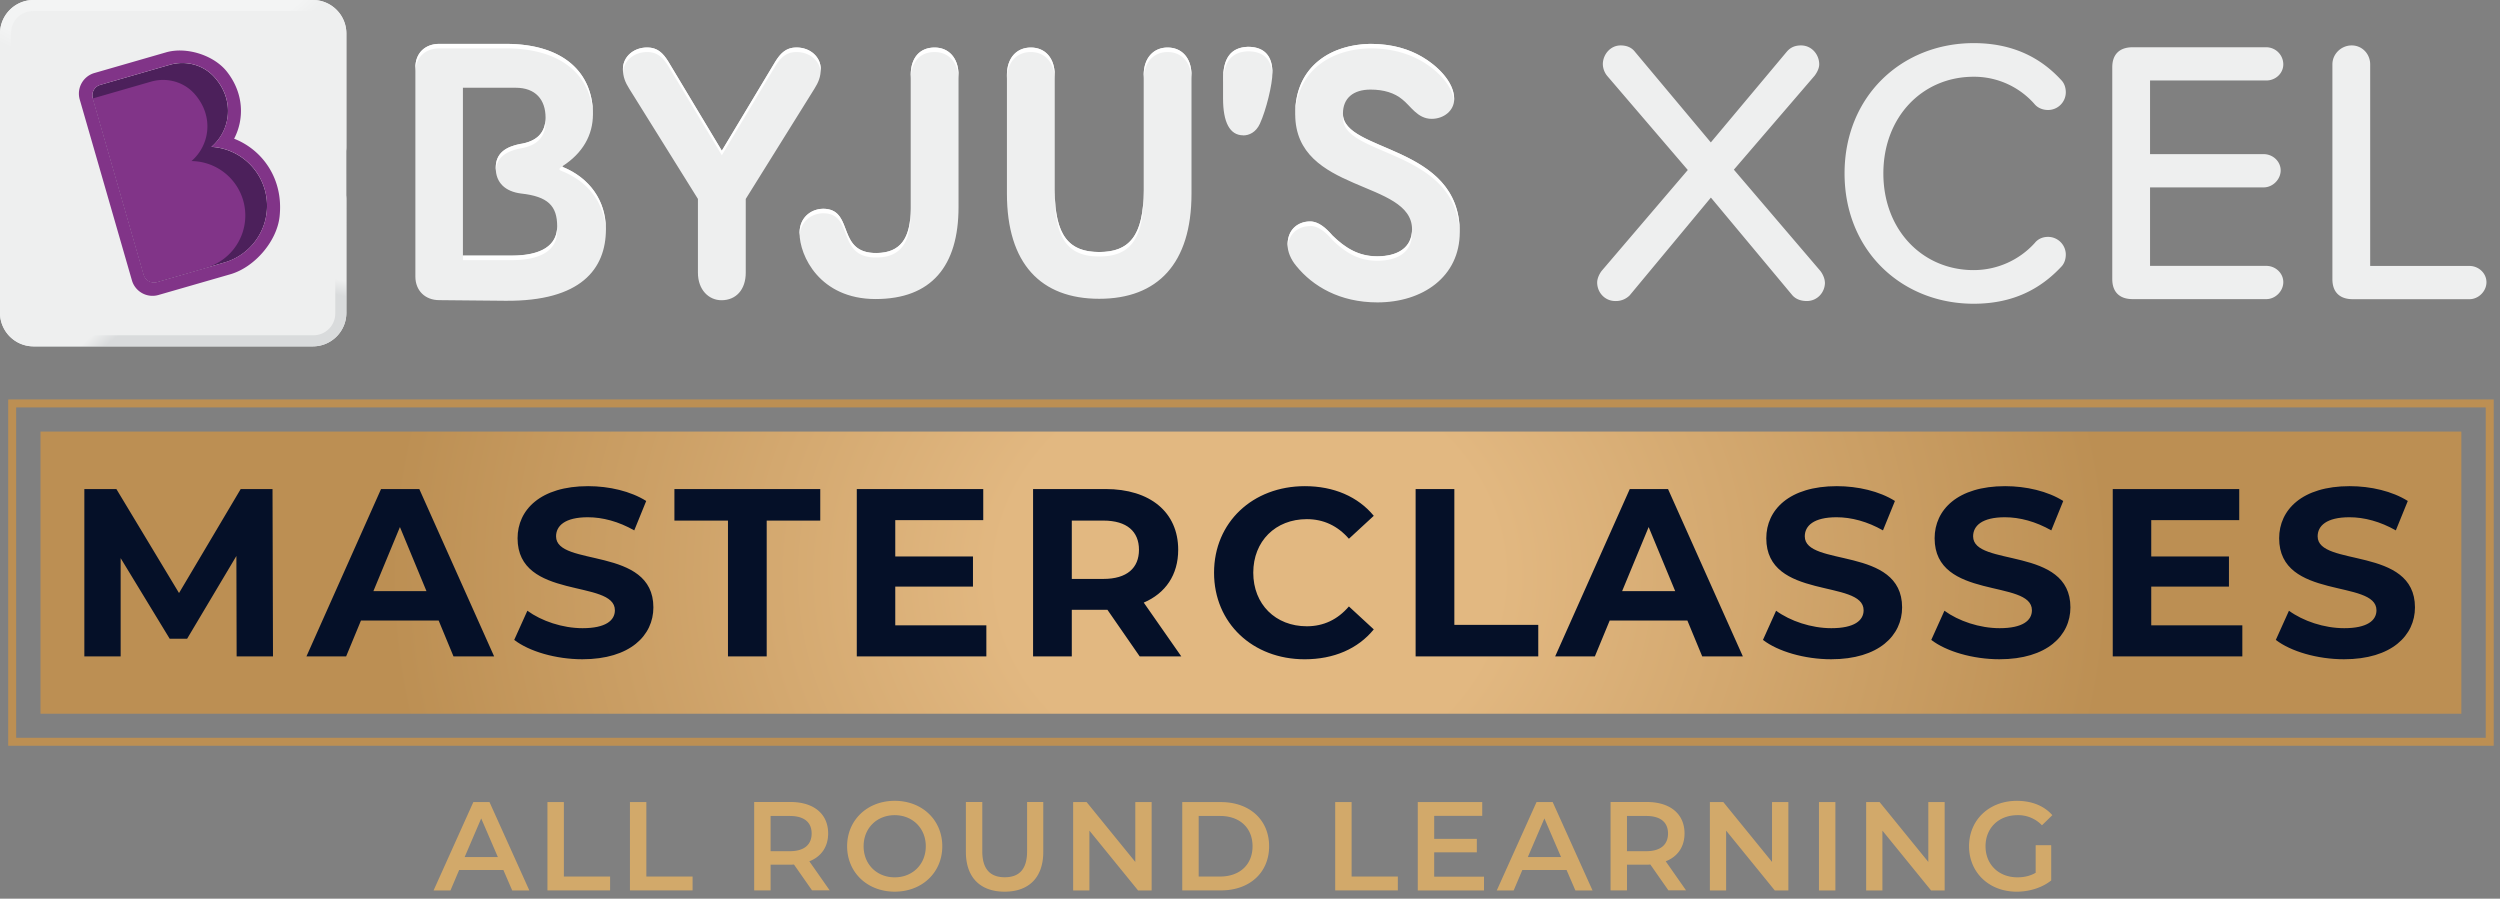 <svg width="153" height="55" viewBox="0 0 153 55" fill="none" xmlns="http://www.w3.org/2000/svg">
    <rect x="0" y="0" width="153" height="55" fill="#808080" stroke="none"/>
    <path d="M152.127 24.934v20.218H.99V24.934h151.137zm.488-.488H.502V45.64h152.113V24.446z" fill="#BC8F53"/>
    <path d="M150.635 26.412H2.478V43.68h148.157V26.412z" fill="url(#g51qqzxhea)"/>
    <path d="M30.802 53.244H28.1l-.532 1.253h-1.034l2.434-5.409h.99l2.439 5.41h-1.049l-.541-1.254h-.005zm-.332-.79-1.02-2.366-1.014 2.366h2.034zM33.504 49.088h1.005v4.556h2.829v.849h-3.834v-5.41.005zM38.552 49.088h1.005v4.556h2.829v.849h-3.834v-5.41.005zM49.698 54.492l-1.108-1.585c-.068.01-.136.01-.21.01h-1.219v1.575h-1.005v-5.409h2.225c1.42 0 2.302.727 2.302 1.922 0 .82-.42 1.42-1.151 1.707l1.244 1.776h-1.083l.005.005zm-1.361-4.555H47.16v2.156h1.176c.883 0 1.336-.4 1.336-1.083 0-.683-.453-1.073-1.336-1.073zM51.844 51.79c0-1.6 1.234-2.78 2.912-2.78s2.912 1.176 2.912 2.78c0 1.605-1.234 2.78-2.912 2.78s-2.912-1.18-2.912-2.78zm4.814 0c0-1.102-.81-1.902-1.902-1.902-1.093 0-1.903.795-1.903 1.902 0 1.108.81 1.903 1.903 1.903 1.092 0 1.902-.795 1.902-1.903zM59.112 52.137v-3.054h1.004v3.015c0 1.112.503 1.59 1.376 1.59.873 0 1.366-.478 1.366-1.59v-3.015h.99v3.054c0 1.575-.888 2.434-2.366 2.434-1.478 0-2.37-.859-2.37-2.434zM70.481 49.088v5.41h-.829l-2.98-3.664v3.663h-.995v-5.409h.824l2.98 3.663v-3.663h1zM72.354 49.088h2.366c1.75 0 2.95 1.083 2.95 2.702 0 1.62-1.2 2.703-2.95 2.703h-2.366v-5.41.005zm2.317 4.556c1.205 0 1.985-.732 1.985-1.854 0-1.121-.78-1.853-1.985-1.853h-1.312v3.707h1.312zM81.714 49.088h1.005v4.556h2.829v.849h-3.834v-5.41.005zM90.82 53.654v.843h-4.053v-5.409h3.946v.844h-2.94v1.405h2.609v.824h-2.61v1.493h3.053-.004zM95.869 53.244h-2.702l-.532 1.253h-1.034l2.434-5.409h.99l2.439 5.41h-1.049l-.541-1.254h-.005zm-.332-.79-1.02-2.366-1.014 2.366h2.034zM102.108 54.492 101 52.907c-.068.01-.136.01-.209.01h-1.22v1.575h-1.005v-5.409h2.225c1.419 0 2.302.727 2.302 1.922 0 .82-.42 1.42-1.151 1.707l1.243 1.776h-1.082l.005.005zm-1.361-4.555h-1.176v2.156h1.176c.883 0 1.336-.4 1.336-1.083 0-.683-.453-1.073-1.336-1.073zM109.448 49.088v5.41h-.829l-2.98-3.664v3.663h-.995v-5.409h.824l2.98 3.663v-3.663h1zM111.321 49.088h1.005v5.41h-1.005v-5.41zM119.013 49.088v5.41h-.829l-2.98-3.664v3.663h-.995v-5.409h.824l2.98 3.663v-3.663h1zM124.583 51.727h.951v2.156c-.565.453-1.351.688-2.116.688-1.678 0-2.912-1.166-2.912-2.78 0-1.615 1.234-2.78 2.926-2.78.903 0 1.663.301 2.171.877l-.634.62a2.012 2.012 0 0 0-1.493-.62c-1.151 0-1.961.78-1.961 1.902 0 1.122.81 1.903 1.956 1.903.386 0 .766-.078 1.112-.279V51.727z" fill="#D2A96A"/>
    <path d="M111.687 17.291c0 .6-.463 1.132-1.112 1.132-.322 0-.649-.093-.878-.347l-4.99-5.984-4.97 5.984a1.186 1.186 0 0 1-.878.347c-.649 0-1.112-.532-1.112-1.132 0-.23.117-.507.278-.717l5.268-6.17-4.946-5.775a1.189 1.189 0 0 1-.254-.693c0-.6.463-1.156 1.088-1.156.322 0 .649.093.878.39l4.643 5.546 4.644-5.546c.253-.302.556-.39.878-.39.648 0 1.112.556 1.112 1.156 0 .254-.142.508-.278.693l-4.946 5.755 5.292 6.195c.161.21.278.483.278.717l.005-.005zM112.887 10.614c0-4.736 3.512-7.975 7.902-7.975 2.404 0 4.111.902 5.36 2.263.185.185.278.463.278.741 0 .6-.483 1.088-1.088 1.088-.346 0-.648-.141-.834-.37a4.928 4.928 0 0 0-3.721-1.664c-3.122 0-5.522 2.449-5.522 5.917s2.405 5.916 5.522 5.916a5.04 5.04 0 0 0 3.746-1.663c.185-.23.463-.37.809-.37.6 0 1.088.487 1.088 1.087 0 .278-.093.556-.278.741-1.273 1.361-2.956 2.264-5.36 2.264-4.39 0-7.902-3.234-7.902-7.975zM129.271 17.081V4.117c0-.786.439-1.225 1.248-1.225h8.18a1.05 1.05 0 0 1 1.039 1.04c0 .575-.488.994-1.039.994h-7.116v4.507h6.955c.556 0 1.039.44 1.039.995 0 .556-.488 1.04-1.039 1.04h-6.955v4.804h7.116c.556 0 1.039.439 1.039.995s-.488 1.039-1.039 1.039h-8.18c-.809 0-1.248-.44-1.248-1.225zM142.743 17.081V3.936c0-.624.531-1.156 1.18-1.156.649 0 1.132.532 1.132 1.156v12.34h6.077c.556 0 1.039.44 1.039.996s-.488 1.039-1.039 1.039h-7.141c-.809 0-1.248-.44-1.248-1.225v-.005zM19.145 0H2.053C.92 0 0 .92 0 2.053v17.092c0 1.134.92 2.053 2.053 2.053h17.092c1.134 0 2.053-.92 2.053-2.053V2.053C21.198.92 20.278 0 19.145 0z" fill="#EEEFEF"/>
    <path d="M2.053 21.198A2.057 2.057 0 0 1 0 19.145v-6.951c0-.678.551-1.23 1.23-1.23h18.739c.678 0 1.229.552 1.229 1.23v6.95a2.053 2.053 0 0 1-2.053 2.054H2.053z" fill="url(#4tzhdvchmb)"/>
    <path d="M19.145 0c1.136 0 2.053.922 2.053 2.053v6.951a1.23 1.23 0 0 1-1.23 1.23H1.23A1.23 1.23 0 0 1 0 9.003v-6.95C0 .921.922 0 2.053 0h17.092z" fill="url(#kzfnsmm2pc)"/>
    <path d="M19.184.678H2.014c-.738 0-1.336.598-1.336 1.337v17.169c0 .738.598 1.336 1.336 1.336h17.17c.738 0 1.336-.598 1.336-1.336V2.014c0-.738-.598-1.336-1.336-1.336z" fill="#EEEFEF"/>
    <path d="m13.73 16.067-4.116 1.19a.658.658 0 0 1-.815-.449L5.682 6.01a.658.658 0 0 1 .45-.814l4.262-1.23c.986-.282 2.054 0 2.736.766 1.264 1.42.966 3.268-.19 4.258a3.613 3.613 0 0 1 .795 7.077h-.005z" fill="#4C205B"/>
    <path d="M14.33 8.487c.63-1.214.595-2.78-.444-4.102-.8-1.015-2.487-1.541-3.726-1.18L5.78 4.468c-.698.2-1.103.932-.898 1.629l3.19 11.057c.2.698.932 1.103 1.63.898l4.399-1.268c1.473-.424 2.848-2.015 3.01-3.536.248-2.293-1.04-4.078-2.786-4.76h.005zm-.6 7.58-4.116 1.19a.658.658 0 0 1-.815-.449L5.682 6.01a.658.658 0 0 1 .449-.814l4.268-1.234c.98-.283 2.044 0 2.727.76 1.273 1.42.97 3.269-.186 4.264a3.613 3.613 0 0 1 .795 7.077l-.005.005z" fill="#813488"/>
    <path d="M15.013 13.19a3.332 3.332 0 0 0-3.297-3.332c1.107-.951 1.4-2.712.215-4.083-.659-.766-1.712-1.058-2.683-.78L5.682 6.024l3.112 10.78a.654.654 0 0 0 .815.448l2.926-.844.044-.014a3.329 3.329 0 0 0 2.434-3.21v.005z" fill="#813488"/>
    <path d="M67.272 18.286c-3.575 0-5.648-2.15-5.648-6.438V4.595c0-1.059.59-1.688 1.463-1.688.873 0 1.463.63 1.463 1.688v7.028c0 2.883.937 3.8 2.722 3.8s2.722-.912 2.722-3.8V4.595c0-1.059.61-1.688 1.463-1.688.853 0 1.463.63 1.463 1.688v7.253c0 4.287-2.073 6.438-5.648 6.438zM34.44 10.16c1.22-.79 1.848-1.888 1.848-3.17 0-2.517-1.765-4.307-5.34-4.307h-4.064c-.873 0-1.463.57-1.463 1.443v12.8c0 .853.59 1.443 1.463 1.443l4.044.039c4.634.04 6.155-1.951 6.155-4.39 0-1.746-.995-3.126-2.638-3.8 0 0-.02-.01-.02-.029 0-.024.02-.034.02-.034l-.005.005zm9.735-.936L40.908 3.78c-.326-.527-.668-.873-1.302-.873-.834 0-1.483.57-1.483 1.322 0 .468.142.814.386 1.2l4.204 6.745v4.512c0 1.059.668 1.688 1.444 1.688.873 0 1.483-.63 1.483-1.688v-4.511l4.204-6.746c.244-.386.386-.732.386-1.2 0-.751-.65-1.322-1.483-1.322-.63 0-.976.346-1.303.873l-3.268 5.444zm31.915-.937c.346 0 .77-.18 1.014-.712.385-.834.77-2.42.77-3.127 0-.975-.448-1.585-1.501-1.585-1.078.04-1.522.732-1.522 2.01v1.156c0 1.443.404 2.253 1.239 2.253v.005zm-27.159 5.97c0 1.4 1.239 4.044 4.653 4.044 3.415 0 5.078-2.01 5.078-5.629V4.595c0-1.059-.61-1.688-1.463-1.688-.913 0-1.464.63-1.464 1.688v8.145c0 1.849-.629 2.722-2.073 2.742-2.458.039-1.4-2.561-3.146-2.703-.77-.058-1.585.449-1.585 1.483v-.005zM31.904 8.794c-.956.18-1.565.571-1.565 1.483 0 .912.59 1.444 1.546 1.566 1.644.18 2.214.75 2.214 2.01 0 1.155-.956 1.785-2.785 1.785H28.33V5.37h3.23c1.219 0 1.828.732 1.828 1.83 0 .955-.57 1.443-1.483 1.604v-.01zM81.54 14.4c-.366-.425-.834-.854-1.361-.854-.649 0-1.38.405-1.38 1.444 0 .385.18.873.546 1.302.995 1.22 2.639 2.215 4.956 2.215 2.74 0 5.038-1.547 5.038-4.307 0-5.385-7.15-4.854-7.15-7.253 0-.937.629-1.464 1.687-1.464.815 0 1.463.205 1.932.59.526.405.936 1.2 1.81 1.2.73 0 1.38-.487 1.38-1.219 0-1.058-1.059-2.053-1.97-2.58-.772-.449-1.786-.79-3.171-.79-2.317.039-4.59 1.302-4.59 4.307 0 4.853 7.15 4 7.15 7.048 0 1.097-.853 1.643-2.131 1.643-1.137 0-1.951-.507-2.741-1.277l-.005-.005z" fill="#EEEFEF"/>
    <path d="M63.087 3.185c.853 0 1.463.63 1.463 1.688V4.6c0-1.059-.61-1.688-1.463-1.688-.854 0-1.464.63-1.464 1.688v.273c0-1.059.59-1.688 1.464-1.688zM64.55 11.896c0 2.883.937 3.8 2.722 3.8s2.721-.912 2.721-3.8v-.273c0 2.883-.936 3.8-2.721 3.8-1.785 0-2.722-.912-2.722-3.8v.273zM82.192 7.073c0 .048-.004.102-.004.15 0 2.376 7.013 1.879 7.145 7.103v-.122c0-5.293-6.906-4.873-7.145-7.131h.004zM39.606 3.185c.63 0 .976.346 1.302.873l3.268 5.444 3.268-5.444c.327-.527.669-.873 1.303-.873.79 0 1.414.512 1.478 1.205 0-.054.005-.103.005-.161 0-.751-.65-1.322-1.483-1.322-.63 0-.976.346-1.303.873l-3.268 5.444-3.268-5.444c-.326-.527-.668-.873-1.302-.873-.834 0-1.483.57-1.483 1.322 0 .054 0 .107.005.16.064-.692.688-1.204 1.478-1.204zM80.178 13.828c.527 0 .995.424 1.36.854.791.77 1.606 1.277 2.742 1.277 1.278 0 2.132-.546 2.132-1.643 0-.049 0-.103-.005-.147-.064 1.015-.898 1.522-2.127 1.522-1.136 0-1.951-.507-2.741-1.278-.366-.424-.834-.853-1.361-.853-.649 0-1.38.405-1.38 1.444 0 .039 0 .078.004.122.069-.922.756-1.288 1.376-1.288v-.01zM83.85 2.96c1.38 0 2.396.347 3.171.79.873.508 1.878 1.44 1.96 2.445a1.28 1.28 0 0 0 .01-.137c0-1.058-1.058-2.053-1.97-2.58-.77-.449-1.785-.79-3.17-.79-2.317.039-4.59 1.302-4.59 4.306v.137c.068-2.907 2.307-4.131 4.59-4.17zM48.932 14.267c0 .054 0 .107.005.16.059-.96.834-1.428 1.58-1.37 1.746.142.693 2.742 3.146 2.702 1.444-.019 2.073-.892 2.073-2.74v-.274c0 1.849-.629 2.722-2.073 2.741-2.458.04-1.4-2.56-3.146-2.702-.77-.058-1.585.449-1.585 1.483zM71.457 2.912c-.854 0-1.464.63-1.464 1.688v.273c0-1.059.61-1.688 1.464-1.688.853 0 1.463.63 1.463 1.688V4.6c0-1.059-.59-1.688-1.463-1.688zM76.373 2.868c-1.078.04-1.521.732-1.521 2.01v.273c0-1.278.448-1.97 1.521-2.01 1.005 0 1.459.551 1.498 1.444v-.132c0-.975-.449-1.585-1.502-1.585h.004zM57.2 2.912c-.913 0-1.464.63-1.464 1.688v.273c0-1.059.547-1.688 1.464-1.688.853 0 1.463.63 1.463 1.688V4.6c0-1.059-.61-1.688-1.463-1.688zM26.885 2.96h4.063c3.498 0 5.263 1.713 5.341 4.147v-.112c0-2.517-1.765-4.307-5.34-4.307h-4.064c-.873 0-1.463.57-1.463 1.443v.274c0-.873.59-1.444 1.463-1.444zM31.905 8.8c-.956.18-1.566.57-1.566 1.482 0 .049 0 .093.005.141.058-.819.653-1.175 1.56-1.35.913-.162 1.483-.65 1.483-1.605 0-.05 0-.093-.005-.142-.048.868-.604 1.317-1.477 1.473zM31.314 15.92c1.83 0 2.785-.629 2.785-1.785 0-.058 0-.117-.005-.175-.053 1.092-1.004 1.687-2.775 1.687h-2.985v.273h2.985-.005zM34.44 10.223s-.019-.01-.019-.029c0-.024.02-.034.02-.034-.04.024-.107.078-.166.122a.084.084 0 0 0 .02.146l.141.064c1.614.658 2.6 2 2.639 3.702v-.176c0-.449-.073-.888-.205-1.302-.37-1.122-1.224-2-2.434-2.493h.005z" fill="#fff"/>
    <path d="m14.482 40.172-.015-6.146-3.014 5.063h-1.069l-3-4.931v6.014H5.162V29.929h1.96l3.834 6.365 3.775-6.365h1.947l.029 10.243h-2.224zM26.846 37.977h-4.755l-.908 2.195h-2.429l4.566-10.243h2.341l4.58 10.243h-2.487l-.908-2.195zm-.746-1.8-1.624-3.922-1.624 3.922H26.1zM31.47 39.162l.805-1.785c.863.63 2.151 1.068 3.38 1.068 1.405 0 1.976-.468 1.976-1.097 0-1.917-5.956-.6-5.956-4.405 0-1.741 1.405-3.19 4.317-3.19 1.287 0 2.604.308 3.556.907l-.732 1.8c-.951-.541-1.932-.804-2.839-.804-1.405 0-1.946.526-1.946 1.17 0 1.888 5.956.585 5.956 4.346 0 1.712-1.42 3.175-4.346 3.175-1.625 0-3.264-.483-4.17-1.185zM44.552 31.86h-3.278V29.93H50.2v1.931h-3.278v8.312h-2.37V31.86zM60.365 38.27v1.902h-7.93V29.929h7.74v1.902H54.79v2.224h4.756V35.9H54.79v2.37h5.575zM69.75 40.172l-1.976-2.854h-2.18v2.854h-2.37V29.929h4.433c2.737 0 4.449 1.42 4.449 3.717 0 1.536-.776 2.663-2.108 3.233l2.298 3.293H69.75zm-2.225-8.312h-1.931v3.57h1.931c1.45 0 2.18-.672 2.18-1.784 0-1.113-.73-1.786-2.18-1.786zM74.3 35.05c0-3.087 2.37-5.297 5.56-5.297 1.771 0 3.25.644 4.215 1.815l-1.522 1.404c-.688-.79-1.55-1.2-2.575-1.2-1.917 0-3.278 1.347-3.278 3.278 0 1.932 1.36 3.278 3.278 3.278 1.024 0 1.887-.41 2.575-1.214l1.522 1.404c-.966 1.186-2.444 1.83-4.229 1.83-3.175 0-5.546-2.21-5.546-5.298zM86.636 29.929h2.37v8.311h5.136v1.932h-7.506V29.929zM103.268 37.977h-4.755l-.907 2.195h-2.43l4.566-10.243h2.341l4.58 10.243h-2.487l-.908-2.195zm-.746-1.8-1.624-3.922-1.624 3.922h3.248zM107.893 39.162l.804-1.785c.864.63 2.151 1.068 3.381 1.068 1.404 0 1.975-.468 1.975-1.097 0-1.917-5.956-.6-5.956-4.405 0-1.741 1.405-3.19 4.317-3.19 1.288 0 2.605.308 3.556.907l-.732 1.8c-.951-.541-1.931-.804-2.839-.804-1.404 0-1.946.526-1.946 1.17 0 1.888 5.956.585 5.956 4.346 0 1.712-1.42 3.175-4.346 3.175-1.624 0-3.263-.483-4.17-1.185zM118.194 39.162l.805-1.785c.863.63 2.151 1.068 3.38 1.068 1.405 0 1.975-.468 1.975-1.097 0-1.917-5.955-.6-5.955-4.405 0-1.741 1.404-3.19 4.316-3.19 1.288 0 2.605.308 3.556.907l-.731 1.8c-.952-.541-1.932-.804-2.839-.804-1.405 0-1.946.526-1.946 1.17 0 1.888 5.955.585 5.955 4.346 0 1.712-1.419 3.175-4.346 3.175-1.624 0-3.263-.483-4.17-1.185zM137.231 38.27v1.902H129.3V29.929h7.741v1.902h-5.385v2.224h4.756V35.9h-4.756v2.37h5.575zM139.28 39.162l.804-1.785c.864.63 2.151 1.068 3.381 1.068 1.404 0 1.975-.468 1.975-1.097 0-1.917-5.956-.6-5.956-4.405 0-1.741 1.405-3.19 4.317-3.19 1.288 0 2.605.308 3.556.907l-.732 1.8c-.951-.541-1.931-.804-2.839-.804-1.404 0-1.946.526-1.946 1.17 0 1.888 5.956.585 5.956 4.346 0 1.712-1.42 3.175-4.346 3.175-1.624 0-3.263-.483-4.17-1.185z" fill="#051028"/>
    <defs>
        <radialGradient id="g51qqzxhea" cx="0" cy="0" r="1" gradientUnits="userSpaceOnUse" gradientTransform="matrix(52.928 0 0 44.406 76.475 35.186)">
            <stop offset=".29" stop-color="#E2B881"/>
            <stop offset="1" stop-color="#BC8F53"/>
        </radialGradient>
        <radialGradient id="4tzhdvchmb" cx="0" cy="0" r="1" gradientUnits="userSpaceOnUse" gradientTransform="matrix(0 -13.062 16.72 0 16.71 28.295)">
            <stop offset=".82" stop-color="#D9DBDC"/>
            <stop offset=".89" stop-color="#EEEFEF"/>
        </radialGradient>
        <radialGradient id="kzfnsmm2pc" cx="0" cy="0" r="1" gradientUnits="userSpaceOnUse" gradientTransform="matrix(0 13.062 -16.72 0 8.183 -7.097)">
            <stop offset=".82" stop-color="#F3F4F4"/>
            <stop offset=".89" stop-color="#EEEFEF"/>
        </radialGradient>
    </defs>
</svg>
